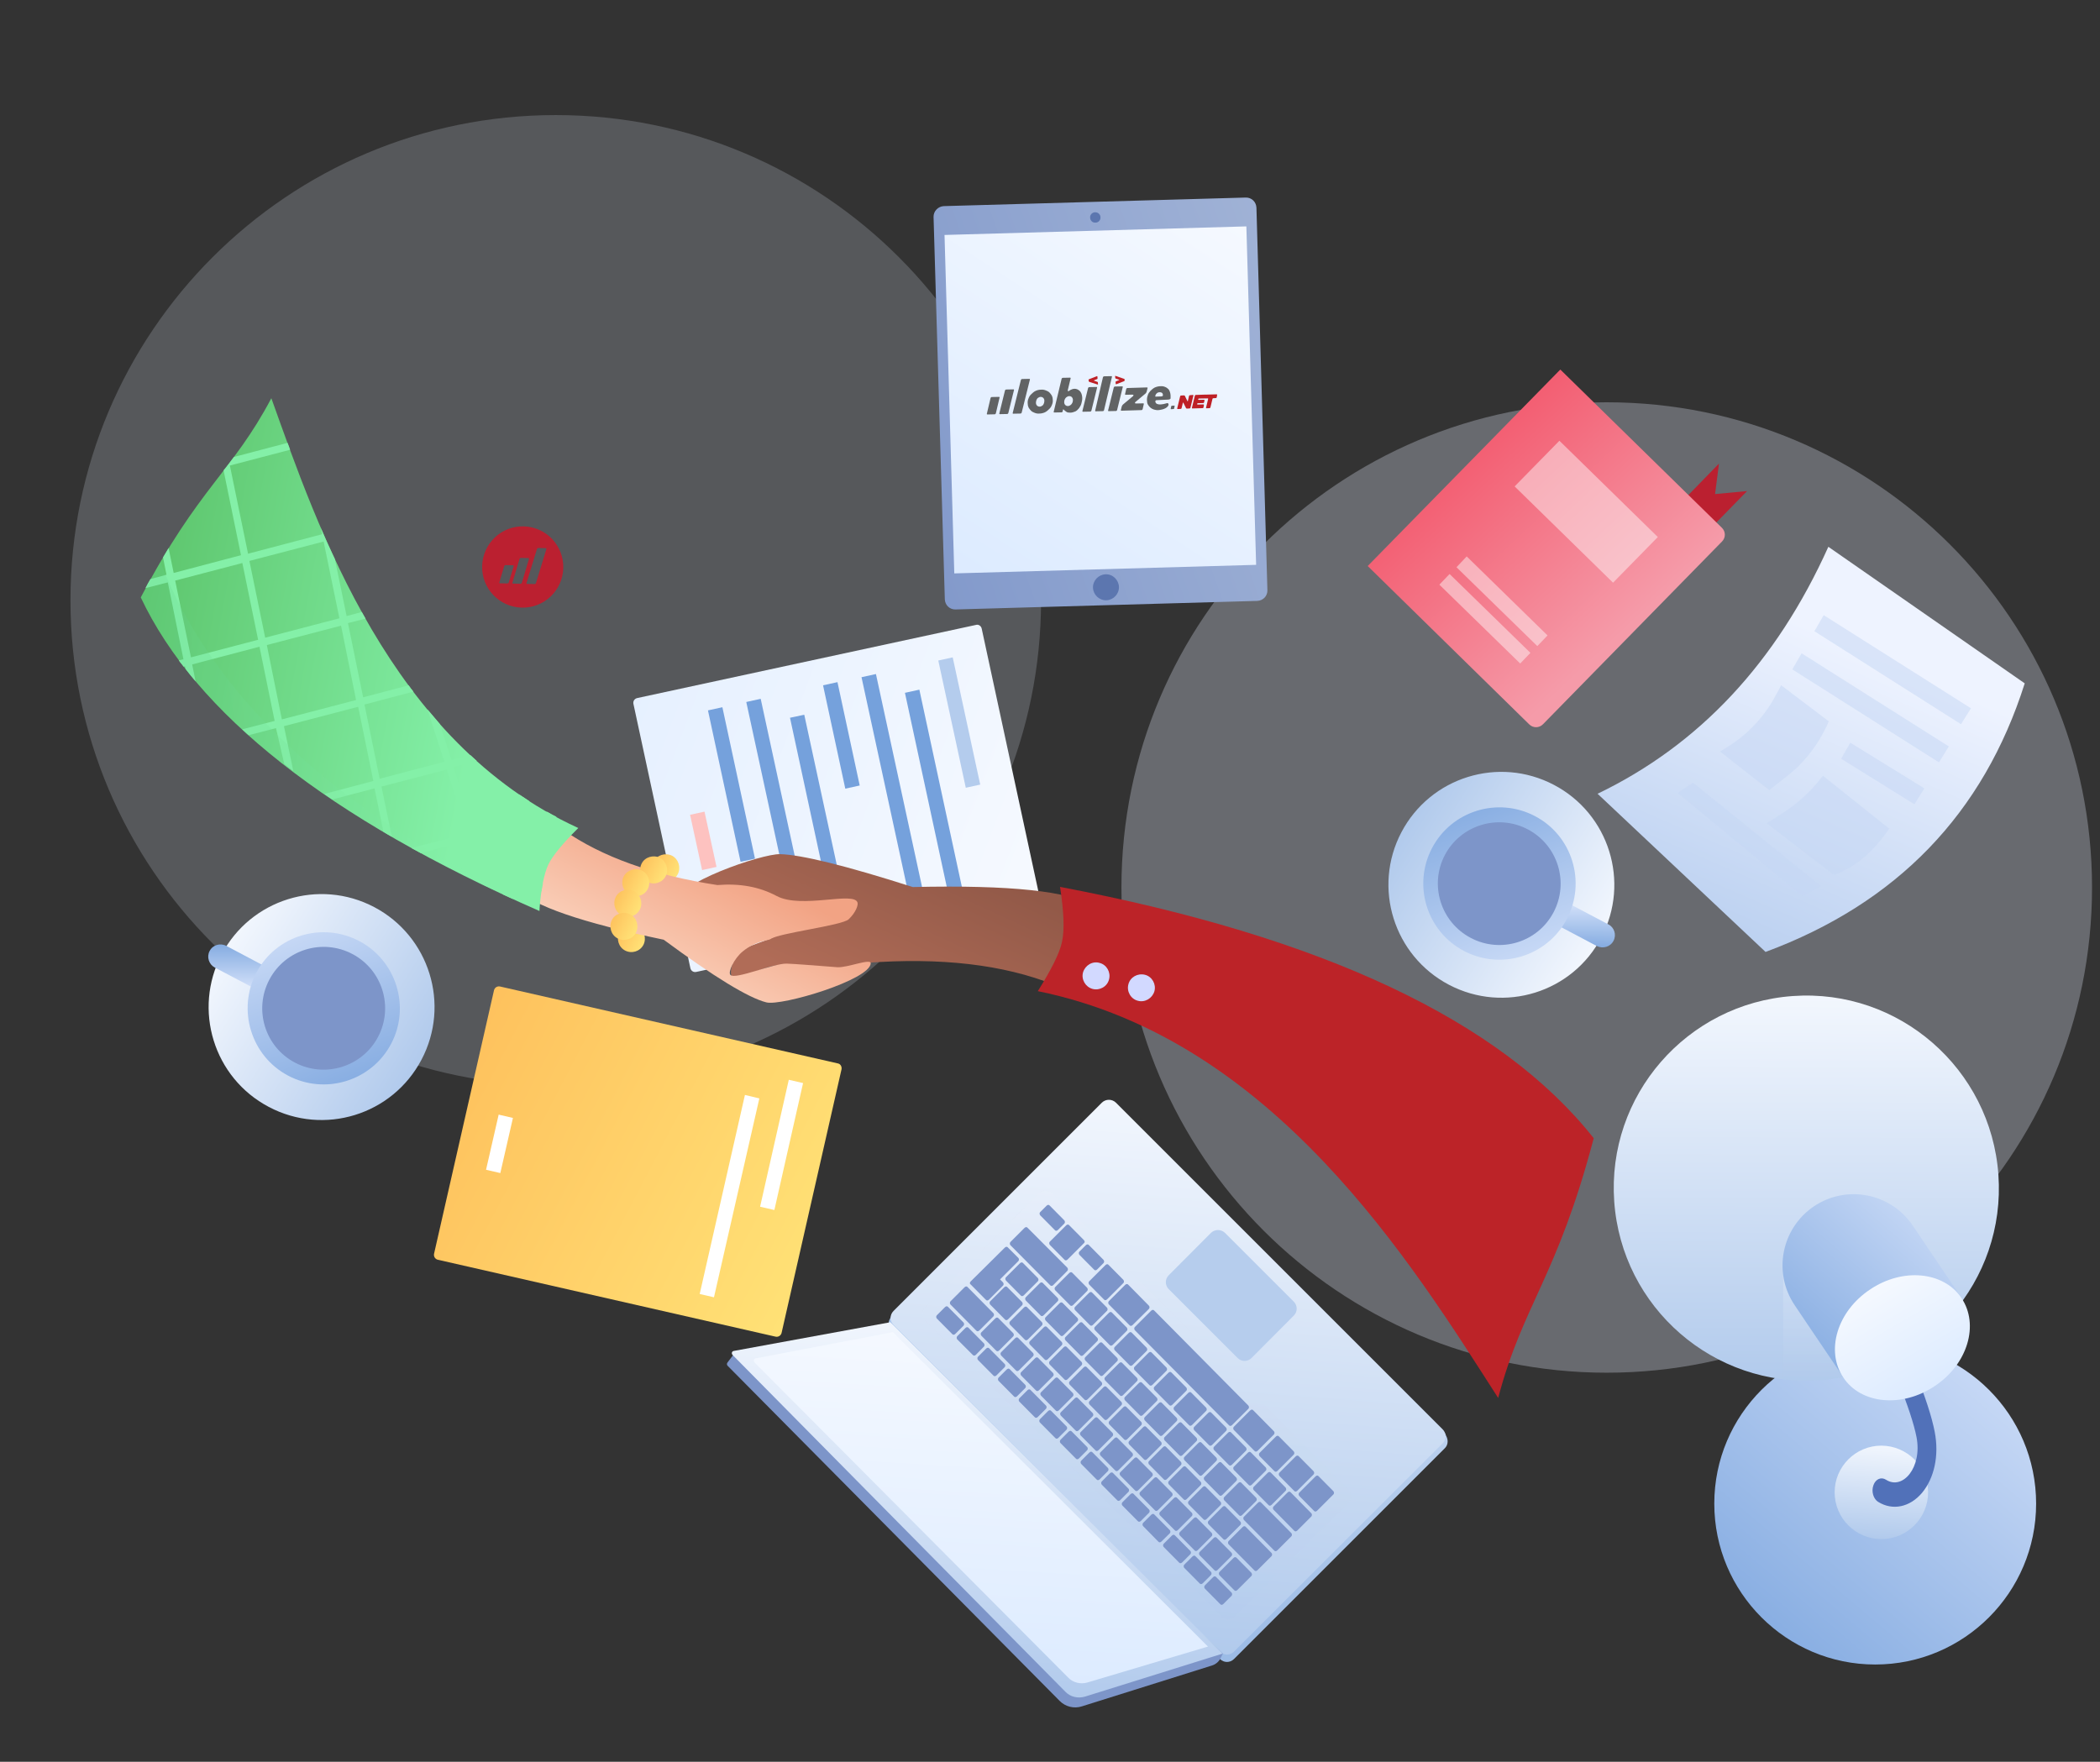<?xml version="1.0" encoding="utf-8"?>
<!-- Generator: Adobe Illustrator 25.1.0, SVG Export Plug-In . SVG Version: 6.00 Build 0)  -->
<svg version="1.1" id="master-artboard" xmlns="http://www.w3.org/2000/svg" xmlns:xlink="http://www.w3.org/1999/xlink" x="0px"
	 y="0px" viewBox="0 0 1397.7 1172.8" style="enable-background:new 0 0 1397.7 1172.8;" xml:space="preserve">
<rect x="0" y="0" width="1397.7" height="1172.8" fill="#333333" stroke="none"/>
<style type="text/css">
	.st0{fill:#FFFFFF;fill-opacity:0;}
	.st1{opacity:0.3;fill:#E2EBFC;enable-background:new    ;}
	.st2{opacity:0.2;fill:#E2EBFC;enable-background:new    ;}
	.st3{fill:url(#Document-base_4_);}
	.st4{fill:#FFFFFF;}
	.st5{fill:url(#Document-base_5_);}
	.st6{fill:#B7C8FF;}
	.st7{fill:#FDC2C0;}
	.st8{fill:#B4CCED;}
	.st9{fill:#75A1DC;}
	.st10{fill:url(#Coffee-base_8_);}
	.st11{fill:url(#Coffee-base_9_);}
	.st12{fill:url(#Coffee-base_10_);}
	.st13{fill:#7D95C9;}
	.st14{fill:url(#Coffee-base_11_);}
	.st15{fill:url(#Coffee-base_12_);}
	.st16{fill:url(#Coffee-base_13_);}
	.st17{fill:url(#Hand_1_);}
	.st18{fill:#BC2328;}
	.st19{fill:#D2D9FF;}
	.st20{fill:url(#_x2D_bracelet-base_5_);}
	.st21{fill:url(#_x2D_bracelet-base_6_);}
	.st22{fill:url(#SVGID_1_);}
	.st23{fill:url(#_x2D_bracelet-base_7_);}
	.st24{fill:url(#_x2D_bracelet-base_8_);}
	.st25{fill:url(#_x2D_bracelet-base_9_);}
	.st26{fill:url(#SVGID_2_);}
	.st27{fill:url(#SVGID_3_);}
	.st28{fill:#84F0A8;}
	.st29{opacity:0.2;fill:url(#SVGID_4_);enable-background:new    ;}
	.st30{fill:#BB2030;}
	.st31{fill:url(#Book-base_2_);}
	.st32{opacity:0.45;fill:#FFFFFF;enable-background:new    ;}
	.st33{fill:url(#Lamp-base_5_);}
	.st34{fill:url(#Lamp-base_6_);}
	.st35{fill:url(#Lamp-base_7_);}
	.st36{opacity:0.3;fill:url(#SVGID_5_);enable-background:new    ;}
	.st37{fill:#5171B9;}
	.st38{fill:url(#Lamp-base_8_);}
	.st39{fill:url(#SVGID_6_);}
	.st40{fill:url(#Ipad-base_3_);}
	.st41{fill:#5C76AF;}
	.st42{fill:url(#SVGID_7_);}
	.st43{fill:#616364;}
	.st44{fill:#BE2026;}
	.st45{fill:url(#File-base_1_);}
	.st46{opacity:0.517;fill:#C5D7F3;enable-background:new    ;}
	.st47{fill:url(#Macbook-base_6_);}
	.st48{fill:url(#Macbook-base_7_);}
	.st49{opacity:0.1;fill:url(#Macbook-base_8_);enable-background:new    ;}
	.st50{fill:#B6CDED;}
	.st51{fill:url(#Macbook-base_9_);}
	.st52{fill:url(#SVGID_8_);}
</style>
<desc>Created with Sketch.</desc>
<rect id="ee-background" class="st0" width="1397.7" height="1172.8"/>
<path id="Background" class="st1" d="M1392.4,590.8c0,178.4-144.6,323-323,323s-323-144.6-323-323l0,0c0-178.4,144.6-323,323-323
	S1392.4,412.4,1392.4,590.8z"/>
<path id="Background_1_" class="st2" d="M692.9,399.6c0,178.4-144.6,323-323,323l0,0c-178.4,0-323-144.6-323-323l0,0
	c0-178.4,144.6-323,323-323S692.9,221.3,692.9,399.6L692.9,399.6z"/>
<g id="Document">
	
		<linearGradient id="Document-base_4_" gradientUnits="userSpaceOnUse" x1="1021.889" y1="754.15" x2="1021.889" y2="753.041" gradientTransform="matrix(-146.387 277.569 319.032 168.254 -90433.742 -409681.562)">
		<stop  offset="0" style="stop-color:#FFE579"/>
		<stop  offset="1" style="stop-color:#FEB755"/>
	</linearGradient>
	<path id="Document-base" class="st3" d="M560.1,711.8l-39.9,175.5c-0.4,1.7-2.1,2.9-4,2.5l-224.8-51.2c-1.7-0.4-2.9-2.1-2.5-4
		l39.9-175.4c0.4-1.7,2.1-2.9,4-2.5l224.8,51.2C559.4,708.2,560.4,710,560.1,711.8L560.1,711.8z"/>
	<path id="Shape" class="st4" d="M534.5,721l-19.1,84.5l-9.5-2.2l19.1-84.5L534.5,721z M505.4,731.2l-30.2,132.4l-9.5-2.2
		l30.1-132.5L505.4,731.2z M341.4,744.2l-8.4,36.7l-9.5-2.2l8.4-36.7L341.4,744.2z"/>
</g>
<g>
	
		<linearGradient id="Document-base_5_" gradientUnits="userSpaceOnUse" x1="1021.503" y1="754.102" x2="1021.813" y2="751.573" gradientTransform="matrix(-178.461 338.385 345.611 182.272 -77611.195 -482520.094)">
		<stop  offset="0" style="stop-color:#F7FAFF"/>
		<stop  offset="1" style="stop-color:#C2DCFF"/>
	</linearGradient>
	<path id="Document-base_1_" class="st5" d="M653.4,418.5l37.9,175.8c0.4,1.8-0.7,3.5-2.5,3.9l-225.4,48.8c-1.8,0.4-3.5-0.7-3.9-2.5
		l-37.9-175.9c-0.4-1.8,0.7-3.5,2.5-3.9l225.5-48.7C651.2,415.5,653,416.6,653.4,418.5z"/>
	<path id="Document-base_2_" class="st6" d="M479.3,588.2l8,36.8l-9.6,2.1l-8-36.8L479.3,588.2z"/>
	<path id="Document-base_3_" class="st7" d="M468.9,540.3l8,36.8l-9.6,2.1l-8-36.8L468.9,540.3z"/>
	<path class="st8" d="M634.1,437.6l18.3,84.7l-9.6,2.1l-18.3-84.7L634.1,437.6z"/>
	<path id="Shape_1_" class="st9" d="M611.9,459.1l28.6,132.7l-9.6,2.1l-28.6-132.7L611.9,459.1z M583,448.7l32.2,148.7l-9.6,2.1
		l-32.2-148.7L583,448.7z M557.4,454.1l14.8,68.8l-9.6,2.1l-14.8-68.8L557.4,454.1z M535.3,475.8L564,608.4l-9.6,2.1l-28.6-132.7
		L535.3,475.8z M506.3,465.2l32.2,148.7l-9.6,2.1l-32.2-148.7L506.3,465.2z M480.8,470.8l21.7,100.8l-9.6,2.1l-21.7-100.8
		L480.8,470.8z"/>
</g>
<g id="Coffee" transform="translate(841.316 637.069)">
	
		<linearGradient id="Coffee-base_8_" gradientUnits="userSpaceOnUse" x1="-1495.249" y1="110.233" x2="-1495.375" y2="108.587" gradientTransform="matrix(91.773 -174.014 -174.018 -91.775 155704.859 -250091.656)">
		<stop  offset="0" style="stop-color:#F7FAFF"/>
		<stop  offset="1" style="stop-color:#6B9AD9"/>
	</linearGradient>
	<path id="Coffee-base" class="st10" d="M-592.2-33.2c36.7,19.4,50.8,64.9,31.4,101.6l0,0c-19.4,36.8-64.9,50.8-101.6,31.4l0,0
		C-699.1,80.5-713.1,35-693.8-1.7l0,0C-674.5-38.4-629-52.6-592.2-33.2L-592.2-33.2z"/>
	
		<linearGradient id="Coffee-base_9_" gradientUnits="userSpaceOnUse" x1="-1541.944" y1="131.761" x2="-1542.941" y2="130.585" gradientTransform="matrix(-9.976 18.915 43.503 22.943 -21776.49 26170.76)">
		<stop  offset="0" style="stop-color:#E5EDFF"/>
		<stop  offset="1" style="stop-color:#6B9AD9"/>
	</linearGradient>
	<path id="Coffee-base_1_" class="st11" d="M-701.8-4c2.1-4.1,7.1-5.5,11.1-3.4l25.9,13.7l-7.6,14.4l-26-13.7
		C-702.3,4.9-703.9-0.1-701.8-4L-701.8-4z"/>
	
		<linearGradient id="Coffee-base_10_" gradientUnits="userSpaceOnUse" x1="-1492.545" y1="108.315" x2="-1493.541" y2="107.139" gradientTransform="matrix(61.847 -117.271 -117.271 -61.847 104347.977 -168394.609)">
		<stop  offset="0" style="stop-color:#E5EDFF"/>
		<stop  offset="1" style="stop-color:#6B9AD9"/>
	</linearGradient>
	<path id="Coffee-base_2_" class="st12" d="M-602.2-10.6C-577.5,2.4-568,33.2-581,57.8c-13,24.7-43.8,34.2-68.5,21.2
		c-24.7-13-34.2-43.9-21.1-68.7l0,0C-657.7-14.2-627-23.7-602.2-10.6z"/>
	<path id="Coffee-base_3_" class="st13" d="M-606.8-2c20,10.5,27.6,35.3,17.1,55.2c-10.5,19.9-35.3,27.6-55.3,17.1S-672.6,35-662,15
		S-626.7-12.5-606.8-2z"/>
</g>
<g id="Coffee_1_" transform="translate(841.316 637.069)">
	
		<linearGradient id="Coffee-base_11_" gradientUnits="userSpaceOnUse" x1="-1492.517" y1="105.852" x2="-1492.643" y2="104.206" gradientTransform="matrix(-91.423 174.199 174.202 91.425 -154658.328 250315.891)">
		<stop  offset="0" style="stop-color:#F7FAFF"/>
		<stop  offset="1" style="stop-color:#6B9AD9"/>
	</linearGradient>
	<path id="Coffee-base_7_" class="st14" d="M123.1,18.5C86.3-0.8,72.1-46.3,91.4-83l0,0c19.3-36.8,64.8-50.9,101.5-31.6l0,0
		c36.8,19.3,50.9,64.8,31.6,101.5l0,0C205.4,23.6,159.9,37.8,123.1,18.5L123.1,18.5z"/>
	
		<linearGradient id="Coffee-base_12_" gradientUnits="userSpaceOnUse" x1="-1567.077" y1="149.286" x2="-1568.074" y2="148.11" gradientTransform="matrix(9.938 -18.935 -43.549 -22.855 22267.643 -26303.332)">
		<stop  offset="0" style="stop-color:#E5EDFF"/>
		<stop  offset="1" style="stop-color:#6B9AD9"/>
	</linearGradient>
	<path id="Coffee-base_6_" class="st15" d="M232.6-10.8c-2.1,4.1-7.1,5.5-11.1,3.5L195.6-21l7.6-14.4l26,13.7
		C233.1-19.7,234.7-14.8,232.6-10.8L232.6-10.8z"/>
	
		<linearGradient id="Coffee-base_13_" gradientUnits="userSpaceOnUse" x1="-1488.491" y1="101.814" x2="-1489.488" y2="100.638" gradientTransform="matrix(-61.612 117.395 117.395 61.612 -103465.672 168515.594)">
		<stop  offset="0" style="stop-color:#E5EDFF"/>
		<stop  offset="1" style="stop-color:#6B9AD9"/>
	</linearGradient>
	<path id="Coffee-base_5_" class="st16" d="M133.1-4c-24.8-13-34.3-43.7-21.3-68.5s43.7-34.3,68.5-21.3s34.3,43.8,21.2,68.6l0,0
		C188.5-0.6,157.9,9,133.1-4z"/>
	<path id="Coffee-base_4_" class="st13" d="M137.6-12.7c-20-10.5-27.7-35.2-17.3-55.1s35.2-27.7,55.2-17.2s27.7,35.2,17.2,55.2
		S157.5-2.2,137.6-12.7z"/>
</g>
<g transform="translate(634.935 72)">
	
		<linearGradient id="Hand_1_" gradientUnits="userSpaceOnUse" x1="-885.579" y1="681.475" x2="-885.022" y2="681.528" gradientTransform="matrix(-93.623 177.522 313.175 165.165 -296355.125 45145.41)">
		<stop  offset="0" style="stop-color:#925948"/>
		<stop  offset="1" style="stop-color:#B06C57"/>
	</linearGradient>
	<path id="Hand" class="st17" d="M66.8,583.6C33,570.1-8.9,565.2-58.7,569c-16.4,5.3-32,6.1-46.7,2.2c-21.2-5.5-38.2,14.4-42.7,6.2
		c-0.9-1.6-0.4-7.6,3.8-14.2c3.9-6,24.6-9.1,29.7-15.1c2.2-2.7-7.2-8.8-13.1-12.7c-4.5-3-14.4-7-16.7-7.7
		c-2.5-0.8-37.8,2.1-40.2,1.4c-2.1-12.7,56.9-32.9,68.9-32.5c14.2,0.4,43.6,7.6,88.3,21.9c65-1.5,104.7,2.8,118.8,12.5
		C117.1,548.9,107.3,571.6,66.8,583.6L66.8,583.6z"/>
	<path id="Sleeve" class="st18" d="M362.2,858.6c-57.4-89.4-149.3-238.8-306.4-270.8c9.1-14.5,14.6-25.5,16.1-32.8
		c1.8-8.1,1.2-20.4-1.3-36.6c175,33.2,293.3,89,355.2,167.3C401.3,778.7,378.9,795.8,362.2,858.6L362.2,858.6z"/>
	<path id="Sleeve-buttons" class="st19" d="M96.9,569c4.8,1.2,7.6,6.3,6.3,11c-1.2,4.8-6.3,7.6-11,6.3s-7.6-6.3-6.3-11
		C87.3,570.6,92.2,567.6,96.9,569z"/>
	<path class="st19" d="M127.1,576.9c4.8,1.2,7.6,6.3,6.3,11c-1.4,4.7-6.3,7.6-11,6.3c-4.8-1.2-7.6-6.3-6.3-11
		C117.3,578.5,122.2,575.7,127.1,576.9z"/>
</g>
<g>
	<g transform="translate(636.204 456.97) translate(87.548)">
		
			<linearGradient id="_x2D_bracelet-base_5_" gradientUnits="userSpaceOnUse" x1="-1185.856" y1="330.332" x2="-1185.856" y2="329.223" gradientTransform="matrix(-10.973 20.807 20.807 10.973 -20156.934 21175.111)">
			<stop  offset="0" style="stop-color:#FFE579"/>
			<stop  offset="1" style="stop-color:#FEB755"/>
		</linearGradient>
		<path id="_x2D_bracelet-base" class="st20" d="M-284.8,128.7c-4.4-2.3-6-7.8-3.8-12.2s7.8-6,12.2-3.8c4.3,2.3,6,7.8,3.8,12.2
			S-280.4,131.1-284.8,128.7z"/>
		
			<linearGradient id="_x2D_bracelet-base_6_" gradientUnits="userSpaceOnUse" x1="-1185.857" y1="330.332" x2="-1185.857" y2="329.223" gradientTransform="matrix(-10.973 20.807 20.807 10.973 -20179.898 21222.162)">
			<stop  offset="0" style="stop-color:#FFE579"/>
			<stop  offset="1" style="stop-color:#FEB755"/>
		</linearGradient>
		<path id="_x2D_bracelet-base_1_" class="st21" d="M-307.7,175.8c-4.4-2.3-6-7.8-3.8-12.2c2.3-4.3,7.8-6,12.2-3.8
			c4.3,2.3,6,7.8,3.8,12.2C-297.8,176.4-303.3,178.1-307.7,175.8z"/>
		
			<linearGradient id="SVGID_1_" gradientUnits="userSpaceOnUse" x1="-1153.697" y1="296.744" x2="-1154.387" y2="296.744" gradientTransform="matrix(-61.247 116.132 287.231 151.482 -156183.203 89223.055)">
			<stop  offset="0" style="stop-color:#FAD0BA"/>
			<stop  offset="1" style="stop-color:#F2A384"/>
		</linearGradient>
		<path class="st22" d="M-348.7,95.6c25.7,17.9,59.8,30.1,102.4,36.6c14.9-1.2,27.9,1.1,39.5,7.3c16.6,8.8,51.6-3.4,53.8,4.4
			c0.5,1.6-1,6.4-5.9,11.1c-4.5,4.2-46.6,9.1-52.1,13.2c-1.5,1-9.6,1-18.3,8.1c-5.9,4.7-10.1,14-8.3,15.7c3.1,3.4,28.5-7.7,37.5-7.5
			c6.2,0.2,18.8,1.3,33.7,2.4c6.7,0.4,22.3-6.1,22.2-2.6c-0.6,11.1-59.4,28.6-69.5,26c-11.9-3-34.7-16.9-68.3-41.7
			c-54.9-11.5-87.1-22.6-97.1-33.5C-397.8,115-385,97.9-348.7,95.6L-348.7,95.6z"/>
		
			<linearGradient id="_x2D_bracelet-base_7_" gradientUnits="userSpaceOnUse" x1="-1185.852" y1="330.332" x2="-1185.852" y2="329.223" gradientTransform="matrix(-10.973 20.807 20.807 10.973 -20165.008 21176.4)">
			<stop  offset="0" style="stop-color:#FFE579"/>
			<stop  offset="1" style="stop-color:#FEB755"/>
		</linearGradient>
		<path id="_x2D_bracelet-base_2_" class="st23" d="M-292.9,130.1c-4.4-2.3-6-7.8-3.8-12.2s7.8-6,12.2-3.8c4.3,2.3,6,7.8,3.8,12.2
			C-283,130.7-288.5,132.4-292.9,130.1z"/>
		
			<linearGradient id="_x2D_bracelet-base_8_" gradientUnits="userSpaceOnUse" x1="-1185.851" y1="330.332" x2="-1185.851" y2="329.223" gradientTransform="matrix(-10.973 20.807 20.807 10.973 -20176.898 21184.922)">
			<stop  offset="0" style="stop-color:#FFE579"/>
			<stop  offset="1" style="stop-color:#FEB755"/>
		</linearGradient>
		<path id="_x2D_bracelet-base_3_" class="st24" d="M-304.8,138.6c-4.4-2.3-6-7.8-3.8-12.2c2.3-4.3,7.8-6,12.2-3.8
			c4.4,2.3,6,7.8,3.8,12.2S-300.4,141-304.8,138.6z"/>
		
			<linearGradient id="_x2D_bracelet-base_9_" gradientUnits="userSpaceOnUse" x1="-1185.856" y1="330.332" x2="-1185.856" y2="329.223" gradientTransform="matrix(-10.973 20.807 20.807 10.973 -20182.318 21198.703)">
			<stop  offset="0" style="stop-color:#FFE579"/>
			<stop  offset="1" style="stop-color:#FEB755"/>
		</linearGradient>
		<path id="_x2D_bracelet-base_4_" class="st25" d="M-310.1,152.3c-4.4-2.3-6-7.8-3.8-12.2s7.8-6,12.2-3.8c4.4,2.3,6,7.8,3.8,12.2
			S-305.7,154.7-310.1,152.3z"/>
		
			<linearGradient id="SVGID_2_" gradientUnits="userSpaceOnUse" x1="-1185.852" y1="330.332" x2="-1185.852" y2="329.223" gradientTransform="matrix(-10.973 20.807 20.807 10.973 -20184.844 21214.01)">
			<stop  offset="0" style="stop-color:#FFE579"/>
			<stop  offset="1" style="stop-color:#FEB755"/>
		</linearGradient>
		<path class="st26" d="M-312.7,167.7c-4.4-2.3-6-7.8-3.8-12.2s7.8-6,12.2-3.8s6,7.8,3.8,12.2S-308.4,170-312.7,167.7z"/>
	</g>
	
		<linearGradient id="SVGID_3_" gradientUnits="userSpaceOnUse" x1="1020.879" y1="753.193" x2="1021.052" y2="752.354" gradientTransform="matrix(-135.157 256.275 384.114 202.577 -151016.438 -413752.594)">
		<stop  offset="0" style="stop-color:#84F0A8"/>
		<stop  offset="1" style="stop-color:#48AE4C"/>
	</linearGradient>
	<path class="st27" d="M180.6,265.1c30.8,85.8,79,228.9,204.3,286.1c-10.5,10.4-17.1,18.5-19.9,24.2c-3,6.5-5,16.7-6,31
		C218.7,544.8,130.3,475.2,93.7,397.7C132.3,324.3,154.5,314.4,180.6,265.1L180.6,265.1z"/>
	<path class="st28" d="M155.7,304.2l35.7-9.4c0.6,1.4,1.2,3.1,1.7,4.6l-40.1,10.5l12.1,58.7l49.4-13l-0.9-4
		c2.9,6.9,5.9,13.6,9.3,20.6l7.8,37.9l10.1-2.7c0.8,1.4,1.7,2.9,2.5,4.4l-11.7,3l10.1,49.4l30.3-8c1,1.5,2,2.9,3.2,4.2l-32.6,8.6
		l10.1,49.4l43.1-11.3l-11.3-34.9c2.7,3.2,5.5,6.4,8.2,9.7l7.8,24.1l12.5-3.4c1.4,1.3,2.9,2.7,4.3,3.9l-15.4,4l13.7,42.6l35-9.2
		l-5.1-15.1c2.2,1.5,4.4,2.9,6.7,4.4l3.2,9.5l8.8-2.3c2.1,1.2,4.1,2.3,6.3,3.4l-13.5,3.5l8.7,25.6c-0.4,0.7-0.7,1.4-1.1,2.1
		c-0.7,1.5-1.3,3.1-1.7,4.7l-10.2-30.8l-35.1,9.2l11.2,34.3c-2-0.9-4.1-2.1-6.2-2.9l-9.9-30.2l-32.6,8.6c-2.1-1.1-4.1-2.3-6.3-3.4
		l37.3-9.6l-13.7-42.6l-43.5,11.3l6.9,33.4c-1.9-1.1-3.8-2.1-5.6-3.3l-5.9-28.9l-28.1,7.4c-1.8-1.3-3.6-2.4-5.3-3.7l32.6-8.6
		l-10.1-49.4l-49.4,12.9l6.2,29.8c-2-1.5-4-3-6-4.6l-5.5-23.9l-18.2,4.7c-1.5-1.4-2.9-2.6-4.3-3.9l21.6-5.6l-10.1-49.4l-44.8,11.8
		l2.3,11.3c-2.3-2.7-4.5-5.4-6.7-8.3l-0.4-1.8l-0.9,0.3c-1-1.5-2.3-2.8-3.2-4.2l3.1-0.7l-10.4-51.2l-14.9,3.8c1.1-2.1,2.1-4.1,3.3-6
		l10.7-2.9l-2.3-11.6c1.3-2.2,2.5-4.1,3.7-6.2l3.4,16.6l44.8-11.8l-11.6-56.5C151.1,310.4,153.3,307.3,155.7,304.2L155.7,304.2z
		 M360.4,593.3l-19.2,5.1c-2.3-1.1-4.7-2.1-7-3.2l27.2-7.1C360.9,589.7,360.7,591.5,360.4,593.3L360.4,593.3z M116.6,386.5
		l10.5,51.1l44.7-11.7l-10.5-51.1L116.6,386.5z M187.6,478.9l49.4-12.9L227,416.5l-49.4,12.9L187.6,478.9z M176.5,424.5l49.4-12.9
		l-10.5-51.1L166,373.4L176.5,424.5z"/>
	
		<linearGradient id="SVGID_4_" gradientUnits="userSpaceOnUse" x1="1016.332" y1="753.191" x2="1016.505" y2="752.352" gradientTransform="matrix(-55.246 104.754 384.114 202.577 -232878.953 -258530.25)">
		<stop  offset="0" style="stop-color:#84F0A8"/>
		<stop  offset="1" style="stop-color:#48B676"/>
	</linearGradient>
	<path class="st29" d="M359.2,605.2l-0.1,1.3C218.8,544.8,130.4,475.3,93.8,397.7c4.6-8.7,9-16.4,12.9-23.5
		C142.6,466,226.7,543,359.2,605.2L359.2,605.2z"/>
</g>
<g>
	<path id="Book-base" class="st30" d="M1144.1,308.6l-2.6,20.3l21.3-2l-25.1,25.7l-18.7-18.2L1144.1,308.6z"/>
	
		<linearGradient id="Book-base_2_" gradientUnits="userSpaceOnUse" x1="1018.553" y1="755.286" x2="1018.854" y2="754.73" gradientTransform="matrix(-295.597 82.637 79.265 283.537 242295.016 -297903.844)">
		<stop  offset="0" style="stop-color:#F59BA9"/>
		<stop  offset="1" style="stop-color:#F25267"/>
	</linearGradient>
	<path id="Book-base_1_" class="st31" d="M1038.5,246L1146,351.3c2.6,2.5,2.7,6.6,0.1,9.2L1027,482.1c-2.5,2.6-6.6,2.7-9.2,0.1
		L910.3,376.8L1038.5,246L1038.5,246z"/>
	<path class="st32" d="M1037.9,293.4l65.5,64.1l-29.8,30.4l-65.5-64.1L1037.9,293.4z M976.2,370.4L1030,423l-6.8,7.1l-53.8-52.5
		L976.2,370.4z M964.8,382.1l53.8,52.5l-6.8,7.1L958,389.2L964.8,382.1z"/>
</g>
<g transform="translate(876.084 515.752)">
	
		<linearGradient id="Lamp-base_5_" gradientUnits="userSpaceOnUse" x1="-1606.368" y1="238.718" x2="-1607.365" y2="237.542" gradientTransform="matrix(280.132 0 0 -280.132 450507.656 67191.578)">
		<stop  offset="0" style="stop-color:#E5EDFF"/>
		<stop  offset="1" style="stop-color:#6B9AD9"/>
	</linearGradient>
	<path id="Lamp-base" class="st33" d="M479.1,485.2c0,59.1-48,107.1-107.1,107.1s-107.1-48-107.1-107.1s48-107.1,107.1-107.1
		S479.1,426,479.1,485.2z"/>
	
		<linearGradient id="Lamp-base_6_" gradientUnits="userSpaceOnUse" x1="-1613.354" y1="245.299" x2="-1613.48" y2="243.653" gradientTransform="matrix(81.26 0 0 -81.26 131479.172 20374.607)">
		<stop  offset="0" style="stop-color:#F7FAFF"/>
		<stop  offset="1" style="stop-color:#6B9AD9"/>
	</linearGradient>
	<path id="Lamp-base_1_" class="st34" d="M407.2,477.7c0,17.1-13.9,31.1-31.1,31.1l0,0c-17.1,0-31.1-13.9-31.1-31.1l0,0
		c0-17.1,13.9-31.1,31.1-31.1l0,0C393.3,446.7,407.2,460.6,407.2,477.7L407.2,477.7z"/>
	
		<linearGradient id="Lamp-base_7_" gradientUnits="userSpaceOnUse" x1="-1606.235" y1="238.268" x2="-1606.361" y2="236.621" gradientTransform="matrix(334.234 -23.372 -23.379 -334.34 542755.938 42247.367)">
		<stop  offset="0" style="stop-color:#F7FAFF"/>
		<stop  offset="1" style="stop-color:#6B9AD9"/>
	</linearGradient>
	<path id="Lamp-base_2_" class="st35" d="M454,266.3c5,70.6-48.3,131.8-118.9,136.8l0,0c-70.6,4.8-131.8-48.4-136.8-119l0,0
		c-5-70.6,48.3-131.8,118.9-136.8l0,0C387.8,142.3,449,195.7,454,266.3z"/>
	
		<linearGradient id="SVGID_5_" gradientUnits="userSpaceOnUse" x1="-1612.624" y1="243.574" x2="-1612.636" y2="241.923" gradientTransform="matrix(88.618 0 0 -99.378 143252.781 24526.744)">
		<stop  offset="0" style="stop-color:#F7FAFF"/>
		<stop  offset="1" style="stop-color:#6B9AD9"/>
	</linearGradient>
	<path class="st36" d="M310.7,402.4v-75.1l26.9,15.6l39.2,39.2l1.6,10.1c-13.3,6-28,9.7-43.3,10.9
		C326.8,403.6,318.7,403.3,310.7,402.4L310.7,402.4z"/>
	<path id="Lamp-base_3_" class="st37" d="M360.2,343.4c-1.8-3.9-1-8.9,2-11.2c3-2.4,6.8-1,8.6,2.9c23.4,48.8,37,82.5,40.8,102.3
		c3.1,16-0.4,31-8.5,40.7c-8,9.4-19.4,12-29.2,5.9c-3.1-2-4.6-6.9-3.1-11c1.4-4.1,5.1-5.8,8.4-3.7c11.1,7.1,24.2-8.2,20.3-28.4
		C396.1,423.5,383,390.8,360.2,343.4L360.2,343.4z"/>
	
		<linearGradient id="Lamp-base_8_" gradientUnits="userSpaceOnUse" x1="-1608.527" y1="240.823" x2="-1609.524" y2="239.647" gradientTransform="matrix(155.83 0 0 -159.643 251099.469 38686.559)">
		<stop  offset="0" style="stop-color:#E5EDFF"/>
		<stop  offset="1" style="stop-color:#6B9AD9"/>
	</linearGradient>
	<path id="Lamp-base_4_" class="st38" d="M318.4,353.1c-14.6-21.7-8.9-51.1,12.8-65.8c21.7-14.6,51.1-8.9,65.8,12.8
		c0.8,1.2,11.6,17.3,32.6,48.3l-78.6,53C330,370.4,319.2,354.3,318.4,353.1L318.4,353.1z"/>
	
		<linearGradient id="SVGID_6_" gradientUnits="userSpaceOnUse" x1="-1605.689" y1="246.233" x2="-1605.816" y2="244.587" gradientTransform="matrix(102.705 -69.275 -56.697 -84.056 179241.078 -90201.977)">
		<stop  offset="0" style="stop-color:#F7FAFF"/>
		<stop  offset="1" style="stop-color:#C2DCFF"/>
	</linearGradient>
	<path class="st39" d="M429.4,348.3c12,17.8,4.1,44.1-17.7,58.6c-21.7,14.6-49,12.2-60.9-5.6c-12-17.8-4.1-44.1,17.7-58.6
		C390.2,328,417.5,330.6,429.4,348.3z"/>
</g>
<path class="st30" d="M348.6,350.4c-14.9-0.4-27.3,11.4-27.7,26.4c-0.4,14.9,11.4,27.3,26.3,27.7c14.9,0.4,27.3-11.4,27.7-26.3
	C375.3,363.2,363.5,350.8,348.6,350.4z M337.7,388.4l-5-0.1c-0.2,0-0.3-0.1-0.3-0.2s-0.1-0.2-0.1-0.3l3.3-11
	c0.1-0.3,0.5-0.7,0.9-0.6l5,0.1c0.2,0,0.3,0.1,0.3,0.2c0.1,0.1,0.1,0.2,0.1,0.3l-3.3,11C338.5,388.1,338,388.4,337.7,388.4z
	 M347.3,388c-0.1,0.3-0.5,0.7-0.9,0.6l-5-0.1c-0.2,0-0.3-0.1-0.3-0.2c-0.1-0.1-0.1-0.2-0.1-0.3l4.8-16c0.1-0.3,0.5-0.7,0.9-0.6
	l5,0.1c0.2,0,0.3,0.1,0.3,0.2c0.1,0.1,0.1,0.2,0.1,0.3L347.3,388z M356.7,388.2c-0.1,0.3-0.5,0.7-0.9,0.6l-5-0.1
	c-0.2,0-0.3-0.1-0.3-0.2c-0.1-0.1-0.1-0.2-0.1-0.3l7-22.8c0.1-0.3,0.5-0.7,0.9-0.6l5,0.1c0.2,0,0.3,0.1,0.3,0.2
	c0.1,0.1,0.1,0.2,0.1,0.3L356.7,388.2z"/>
<g>
	<g transform="translate(440.847 259.11)">
		
			<linearGradient id="Ipad-base_3_" gradientUnits="userSpaceOnUse" x1="-300.062" y1="494.677" x2="-301.118" y2="493.43" gradientTransform="matrix(342.443 184.764 196.286 -363.798 6253.352 235282.406)">
			<stop  offset="0" style="stop-color:#B3C2DD"/>
			<stop  offset="1" style="stop-color:#708AC4"/>
		</linearGradient>
		<path id="Ipad-base" class="st40" d="M187.3-121.9l201-5.7c3.8-0.1,6.9,2.8,7.1,6.7l7.3,254.7c0.1,3.8-2.8,6.9-6.7,7.1l-200.9,5.7
			c-3.8,0.1-6.9-2.8-7.1-6.7l-7.5-254.6C180.4-118.5,183.5-121.7,187.3-121.9z"/>
		<path id="Ipad-base_1_" class="st41" d="M303.9,131.6c0.1,4.8-3.7,8.7-8.4,8.9l0,0c-4.8,0.1-8.7-3.7-8.9-8.4l0,0
			c-0.1-4.8,3.7-8.7,8.4-8.9l0,0C299.8,123,303.7,126.9,303.9,131.6L303.9,131.6z"/>
		<path id="Ipad-base_2_" class="st41" d="M291.6-114.4c0.1,1.9-1.4,3.5-3.4,3.5c-1.9,0.1-3.5-1.4-3.5-3.4c-0.1-1.9,1.4-3.5,3.4-3.5
			C290.1-117.8,291.6-116.3,291.6-114.4z"/>
		
			<linearGradient id="SVGID_7_" gradientUnits="userSpaceOnUse" x1="-300.768" y1="494.789" x2="-300.902" y2="493.044" gradientTransform="matrix(311.386 168.007 173.212 -321.031 8336.036 209236.016)">
			<stop  offset="0" style="stop-color:#F7FAFF"/>
			<stop  offset="1" style="stop-color:#C2DCFF"/>
		</linearGradient>
		<path class="st42" d="M187.8-102.7l200.9-5.7l6.5,225.3l-200.9,5.7L187.8-102.7z"/>
	</g>
	<g>
		<path class="st43" d="M657.2,275.9c-0.1,0-0.2,0-0.3-0.1c-0.1-0.1-0.1-0.2-0.1-0.3l2.5-10.6c0.1-0.3,0.4-0.6,0.8-0.6l4.8-0.1
			c0.1,0,0.2,0,0.3,0.1c0.1,0.1,0.1,0.2,0.1,0.3l-2.5,10.6c-0.1,0.3-0.4,0.6-0.8,0.6L657.2,275.9z"/>
		<path class="st43" d="M674.4,275.4c-0.1,0-0.2,0-0.3-0.1c-0.1-0.1-0.1-0.2-0.1-0.3l5.5-22.1c0.1-0.3,0.4-0.6,0.8-0.6l4.8-0.1
			c0.1,0,0.2,0,0.3,0.1c0.1,0.1,0.1,0.2,0.1,0.3l-5.5,22.1c-0.1,0.3-0.4,0.6-0.8,0.6L674.4,275.4z"/>
		<path class="st43" d="M691.8,275.3c-1.2,0.1-2.3-0.1-3.2-0.5c-0.9-0.3-1.8-0.8-2.4-1.4c-0.6-0.6-1.1-1.3-1.6-2.1
			c-0.4-0.9-0.6-1.7-0.6-2.8c-0.1-1.2,0.1-2.3,0.6-3.4c0.4-1.1,1-2,1.9-2.8c0.8-0.8,1.7-1.6,2.8-2.1c1.1-0.5,2.3-0.8,3.6-0.8
			c1.2-0.1,2.2,0.1,3.2,0.5c0.9,0.3,1.8,0.8,2.4,1.4c0.6,0.6,1.1,1.3,1.6,2.1c0.4,0.9,0.6,1.7,0.6,2.8c0.1,1.2-0.1,2.3-0.6,3.4
			c-0.4,1.1-1,2-1.9,2.8c-0.8,0.8-1.7,1.6-2.8,2.1C694.3,275,693,275.3,691.8,275.3z M692.6,264.2c-0.4,0-0.8,0.1-1.3,0.4
			c-0.4,0.2-0.8,0.5-1,0.8c-0.2,0.3-0.4,0.7-0.6,1.3c-0.1,0.4-0.2,1-0.2,1.5c0,0.7,0.3,1.4,0.7,1.8c0.4,0.4,1,0.7,1.8,0.7
			c0.4,0,0.8-0.1,1.3-0.4c0.4-0.2,0.8-0.5,1-0.8c0.2-0.3,0.4-0.7,0.6-1.3c0.1-0.4,0.2-1,0.2-1.5c0-0.7-0.3-1.4-0.7-1.8
			C693.9,264.4,693.3,264.2,692.6,264.2z"/>
		<path class="st43" d="M712.3,274.7c-1.1,0-2-0.1-2.6-0.6c-0.7-0.4-1.3-1-1.8-1.5c-0.1-0.1-0.1-0.1-0.2-0.1l0,0
			c-0.1,0-0.2,0.1-0.2,0.2l-0.2,1.2c-0.1,0.3-0.4,0.6-0.8,0.6l-4.8,0.1c-0.1,0-0.2,0-0.3-0.1c-0.1-0.1-0.1-0.2-0.1-0.3l5.3-22.1
			c0.1-0.3,0.4-0.6,0.8-0.6l4.8-0.1c0.1,0,0.2,0,0.3,0.1c0.1,0.1,0.1,0.2,0.1,0.3l-1.9,7.9c-0.1,0.3,0,0.5,0.1,0.6
			c0.1,0.1,0.2,0.1,0.3,0.1c0.1,0,0.3-0.1,0.5-0.2c0,0,0.5-0.5,1.3-0.8c0.7-0.4,1.5-0.6,2.3-0.6c0.6,0,1.3,0.1,1.9,0.4
			s1.2,0.7,1.6,1.1s0.8,1.1,1.1,1.8c0.3,0.7,0.4,1.6,0.5,2.4c0.1,1.4-0.2,2.8-0.5,3.9c-0.3,1.3-0.9,2.3-1.6,3.3
			c-0.7,0.9-1.5,1.7-2.5,2.2C714.5,274.4,713.4,274.7,712.3,274.7z M711.7,263.7c-0.5,0-1,0.1-1.4,0.4c-0.4,0.2-0.8,0.5-1.1,0.9
			c-0.3,0.3-0.4,0.7-0.7,1.3c-0.1,0.4-0.2,1-0.2,1.5c0,0.7,0.3,1.4,0.7,1.8c0.4,0.4,1,0.7,1.7,0.7c0.5,0,1-0.1,1.4-0.4
			c0.4-0.2,0.8-0.5,1.1-0.9c0.3-0.4,0.5-0.8,0.7-1.3c0.1-0.4,0.2-1,0.2-1.5c0-0.7-0.3-1.4-0.7-1.8
			C713,263.9,712.3,263.7,711.7,263.7z"/>
		<path class="st43" d="M720.8,274.1c-0.1,0-0.2,0-0.3-0.1c-0.1-0.1-0.1-0.2-0.1-0.3l3.8-15.4c0.1-0.3,0.4-0.6,0.8-0.6l4.8-0.1
			c0.1,0,0.2,0,0.3,0.1s0.1,0.2,0.1,0.3l-3.8,15.4c-0.1,0.3-0.4,0.6-0.8,0.6L720.8,274.1z"/>
		<path class="st43" d="M729.3,273.8c-0.1,0-0.2,0-0.3-0.1c-0.1-0.1-0.1-0.2-0.1-0.3l5.2-22.3c0.1-0.3,0.4-0.6,0.8-0.6l4.8-0.1
			c0.1,0,0.2,0,0.3,0.1c0.1,0.1,0.1,0.2,0.1,0.3l-5.3,22.3c-0.1,0.3-0.4,0.6-0.8,0.6L729.3,273.8z"/>
		<path class="st43" d="M737.9,273.7c-0.1,0-0.2,0-0.3-0.1c-0.1-0.1-0.1-0.2-0.1-0.3l3.8-15.4c0.1-0.3,0.4-0.6,0.8-0.6l4.8-0.1
			c0.1,0,0.2,0,0.3,0.1c0.1,0.1,0.1,0.2,0.1,0.3l-3.8,15.4c-0.1,0.3-0.4,0.6-0.8,0.6L737.9,273.7z"/>
		<path class="st43" d="M746.4,273.4c-0.1,0-0.2,0-0.3-0.1s-0.1-0.2-0.1-0.3l0.6-2.4c0.1-0.4,0.4-0.9,0.8-1.3l6.7-5.6
			c0.3-0.3,0.3-0.5,0.3-0.7c0-0.1-0.2-0.3-0.7-0.3l-4.5,0.1c-0.1,0-0.2,0-0.3-0.1c-0.1-0.1-0.1-0.2-0.1-0.3l0.8-3.5
			c0.1-0.3,0.4-0.6,0.8-0.6l13-0.4c0.1,0,0.2,0,0.3,0.1c0.1,0.1,0.1,0.2,0.1,0.3l-0.6,2.4c-0.1,0.4-0.4,0.9-0.8,1.3l-6.7,5.6
			c-0.3,0.3-0.3,0.5-0.3,0.7c0,0.1,0.2,0.3,0.7,0.3l4.8-0.1c0.1,0,0.2,0,0.3,0.1c0.1,0.1,0.1,0.2,0.1,0.3l-0.8,3.5
			c-0.1,0.3-0.4,0.6-0.8,0.6L746.4,273.4z"/>
		<path class="st43" d="M779.4,272.4c-0.1,0-0.1,0-0.2-0.1c0,0-0.1-0.1,0-0.2l0.3-1.6c0-0.2,0.3-0.4,0.5-0.4l1.6-0.1
			c0.1,0,0.1,0,0.2,0.1c0,0,0.1,0.1,0,0.2l-0.3,1.6c0,0.2-0.3,0.4-0.5,0.4L779.4,272.4z"/>
		<path class="st43" d="M769.8,266.4c-0.3,0-0.6,0.1-0.7,0.4c-0.2,0.2-0.2,0.5-0.1,0.8c0,0,0.1,0.4,0.5,0.9c0.4,0.4,1.4,0.7,1.9,0.7
			c0,0,1.7,0.3,5.3-0.8c1-0.3,1.4,1,0.7,1.9c-1.6,2.4-6.3,2.7-6.3,2.7c-1.2,0.1-2.2-0.1-3.2-0.4c-0.9-0.3-1.7-0.8-2.3-1.3
			c-0.6-0.5-1.1-1.2-1.6-2c-0.4-0.7-0.6-1.7-0.6-2.7c-0.1-1.2,0.1-2.3,0.5-3.4c0.3-1.2,1-2.1,1.8-3c0.8-0.8,1.7-1.6,2.8-2.2
			c1.1-0.5,2.5-0.9,3.8-0.9c1.3-0.1,2.3,0.1,3.2,0.5c0.8,0.3,1.6,0.9,2.1,1.4s0.9,1.3,1.1,2c0.2,0.7,0.4,1.5,0.4,2.3l0,1.8
			c0,0.8-1.4,0.9-1.4,0.9L769.8,266.4z M772,261.1c-0.5,0-1.3,0.1-1.8,0.5c-0.5,0.4-0.9,0.7-1.2,1.7c0,0.1-0.2,0.7,0,0.7
			c0.3,0.1,0.7,0,0.8,0l3-0.1c0.5,0,1.1-0.2,1.2-0.6l0-0.2l0-0.2c0-0.5-0.2-1-0.5-1.3C773.1,261.3,772.6,261.1,772,261.1z"/>
		<path class="st43" d="M665.5,275.7c-0.1,0-0.2,0-0.3-0.1c-0.1-0.1-0.1-0.2-0.1-0.3l3.8-15.4c0.1-0.3,0.4-0.6,0.8-0.6l4.8-0.1
			c0.1,0,0.2,0,0.3,0.1c0.1,0.1,0.1,0.2,0.1,0.3l-3.8,15.4c-0.1,0.3-0.4,0.6-0.8,0.6L665.5,275.7z"/>
		<g>
			<g>
				<path class="st44" d="M791.9,263.1c-0.2,0-0.4,0.2-0.5,0.4l-0.8,3.5c0,0.2-0.2,0.2-0.3,0l-1.7-3.5c-0.1-0.2-0.4-0.3-0.6-0.3
					l-2,0.1c-0.2,0-0.4,0.2-0.5,0.4l-2,8.2c0,0.2,0.1,0.4,0.3,0.4l2.1-0.1c0.2,0,0.4-0.2,0.5-0.4l0.9-3.7c0-0.2,0.2-0.2,0.3,0
					l1.8,3.6c0.1,0.2,0.4,0.3,0.6,0.3l1.8-0.1c0.2,0,0.4-0.2,0.5-0.4l2-8.2c0-0.2-0.1-0.4-0.3-0.4L791.9,263.1z"/>
			</g>
			<g>
				<path class="st44" d="M803.8,265.2c0.2,0,0.4,0.2,0.3,0.4l-1.4,5.8c0,0.2,0.1,0.4,0.3,0.4l2.1-0.1c0.2,0,0.4-0.2,0.5-0.4
					l1.4-5.8c0-0.2,0.3-0.4,0.5-0.4l1.8-0.1c0.2,0,0.4-0.2,0.5-0.4l0.3-1.7c0-0.2-0.1-0.4-0.3-0.4l-7.2,0.2c-0.2,0-0.5,0-0.5,0
					c-0.1,0-0.3,0-0.5,0l-5.8,0.2c-0.2,0-0.4,0.2-0.5,0.4l-2,8.2c0,0.2,0.1,0.4,0.3,0.4l6.9-0.2c0.2,0,0.4-0.2,0.5-0.4l0.3-1.7
					c0-0.2-0.1-0.4-0.3-0.4l-3.9,0.1c-0.2,0-0.4-0.2-0.3-0.4l0-0.1c0-0.2,0.3-0.4,0.5-0.4l3.6-0.1c0.2,0,0.4-0.2,0.5-0.4l0.3-1.4
					c0-0.2-0.1-0.4-0.3-0.4l-3.6,0.1c-0.2,0-0.4-0.2-0.3-0.4l0-0.1c0-0.2,0.3-0.4,0.5-0.4L803.8,265.2z"/>
			</g>
		</g>
		<path class="st44" d="M724.7,253.9c0,0.1,0.1,0.3,0.3,0.3l5.6,1.8c0.1,0,0.3,0,0.2-0.2l-0.1-1.3c0-0.1-0.1-0.3-0.3-0.3l-2.3-0.8
			c-0.1,0-0.1-0.1,0-0.2l2.2-0.9c0.1-0.1,0.2-0.2,0.2-0.4l-0.1-1.3c0-0.1-0.1-0.2-0.3-0.2l-5.4,2.1c-0.1,0.1-0.2,0.2-0.2,0.4
			L724.7,253.9z"/>
		<path class="st44" d="M742.4,250.2c-0.1,0-0.3,0-0.2,0.2l0.1,1.3c0,0.1,0.1,0.3,0.3,0.3l2.3,0.8c0.1,0,0.1,0.1,0,0.2l-2.2,0.9
			c-0.1,0.1-0.2,0.2-0.2,0.4l0.1,1.3c0,0.1,0.1,0.2,0.3,0.2l5.4-2.1c0.1-0.1,0.2-0.2,0.2-0.4l0-0.8c0-0.1-0.1-0.3-0.3-0.3
			L742.4,250.2z"/>
	</g>
</g>
<g>
	
		<linearGradient id="File-base_1_" gradientUnits="userSpaceOnUse" x1="303.33" y1="894.791" x2="302.018" y2="891.928" gradientTransform="matrix(181.667 0 0 -172.314 -53868.441 154615.734)">
		<stop  offset="0" style="stop-color:#EEF3FF"/>
		<stop  offset="1" style="stop-color:#6B9AD9"/>
	</linearGradient>
	<path id="File-base" class="st45" d="M1347.6,454.9L1216.9,364c-34.7,77.1-85.9,131.8-153.6,164.4l111.8,105.3
		C1262.6,601.2,1320.1,541.6,1347.6,454.9L1347.6,454.9z"/>
	<path class="st46" d="M1126.8,521l-10.2,6.9l83.1,68.7l12.4-6.7L1126.8,521z M1213.8,409.5l98,62l-6.6,10.6l-97.6-61.9
		L1213.8,409.5z M1199.1,434.9l98,62l-6.6,10.6l-97.6-61.9L1199.1,434.9z M1231.5,494.4l49.3,30.4l-6.6,10.6l-48.8-30.3
		L1231.5,494.4z M1185.4,456.1l31.8,24.1c-0.8,2-1.9,4.3-3.3,6.9c-6.2,11.9-14.8,22.2-25.4,30.3c-4.3,3.3-7.9,6.2-10.9,8.6
		l-32.8-25.7c1.6-1,3.4-2,5.3-3.3c13.7-8.5,24.8-20.6,32.2-34.9C1183.6,459.9,1184.6,457.9,1185.4,456.1L1185.4,456.1z
		 M1213.3,516.4l44.1,35.2c-5.1,7.6-10.8,14.1-17,19.3c-6.3,5.3-12.9,9.1-19.8,11.6l-44.8-34.5c9.4-5.6,16.9-10.7,22.3-15.4
		C1203.6,527.9,1208.6,522.5,1213.3,516.4L1213.3,516.4z"/>
</g>
<g>
	
		<linearGradient id="Macbook-base_6_" gradientUnits="userSpaceOnUse" x1="1023.375" y1="753.447" x2="1022.404" y2="751.801" gradientTransform="matrix(486.421 0 0 -482.962 -496778.188 364409.281)">
		<stop  offset="0" style="stop-color:#F7FAFF"/>
		<stop  offset="1" style="stop-color:#6B9AD9"/>
	</linearGradient>
	<path id="Macbook-base" class="st47" d="M742.6,738.8l219.2,215.4l1.2,2.7c1,2.5,0.5,5.4-1.4,7.2l-140.3,140.3
		c-2.6,2.6-6.7,2.6-9.3,0L593.4,885.7c-2-2-2.5-5.1-1.2-7.6l1.8-3.4l139.5-135.9C736,736.3,740.1,736.3,742.6,738.8L742.6,738.8z"/>
	
		<linearGradient id="Macbook-base_7_" gradientUnits="userSpaceOnUse" x1="1022.916" y1="753.067" x2="1022.79" y2="751.421" gradientTransform="matrix(482.833 0 0 -482.833 -493104.188 364308.156)">
		<stop  offset="0" style="stop-color:#F7FAFF"/>
		<stop  offset="1" style="stop-color:#6B9AD9"/>
	</linearGradient>
	<path id="Macbook-base_1_" class="st48" d="M742.7,734l217.5,217.5c2.6,2.6,2.6,6.7,0,9.3l-138.9,138.7c-2.6,2.6-6.7,2.6-9.3,0
		L594.7,882c-2.6-2.6-2.6-6.7,0-9.3L733.4,734C736,731.5,740.1,731.5,742.7,734z"/>
	
		<linearGradient id="Macbook-base_8_" gradientUnits="userSpaceOnUse" x1="1022.573" y1="753.507" x2="1022.447" y2="751.861" gradientTransform="matrix(372.816 0 0 -373.043 -380462.312 281859.969)">
		<stop  offset="0" style="stop-color:#F7FAFF"/>
		<stop  offset="1" style="stop-color:#6B9AD9"/>
	</linearGradient>
	<path id="Macbook-base_2_" class="st49" d="M700.6,794.5l196.7,196.8c2.6,2.6,2.6,6.7,0,9.3l-75.3,75.5c-2.6,2.6-6.7,2.6-9.3,0l0,0
		L616,879.3c-2.6-2.6-2.6-6.7,0-9.3l75.3-75.4C693.9,792,698,792,700.6,794.5L700.6,794.5L700.6,794.5z"/>
	<path class="st13" d="M721.4,827.6l-10.9,10.9c-0.7,0.7-1.6,0.7-2.1,0l-9.7-9.8c-0.5-0.7-0.5-1.6,0-2.1l10.9-10.9
		c0.7-0.7,1.6-0.7,2.1,0l9.7,9.8C722.1,826.2,722.1,827.1,721.4,827.6z M823.5,1058.5c-0.7,0.7-1.6,0.7-2.1,0l-9.8-9.9
		c-0.5-0.7-0.5-1.6,0-2.1l9.4-9.4c0.7-0.7,1.6-0.7,2.1,0l9.8,9.9c0.5,0.7,0.5,1.6,0,2.1L823.5,1058.5z M810.3,1045.2
		c-0.7,0.7-1.6,0.7-2.1,0l-9.8-9.9c-0.5-0.7-0.5-1.6,0-2.1l9.4-9.4c0.7-0.7,1.6-0.7,2.1,0l9.8,9.9c0.5,0.7,0.5,1.6,0,2.1
		L810.3,1045.2z M816.2,1024.5c-0.7,0.7-1.6,0.7-2.1,0l-9.8-9.9c-0.5-0.7-0.5-1.6,0-2.1l9.4-9.4c0.7-0.7,1.6-0.7,2.1,0l9.8,9.9
		c0.5,0.7,0.5,1.6,0,2.1L816.2,1024.5z M803,1011.3c-0.7,0.7-1.6,0.7-2.1,0l-9.8-9.9c-0.5-0.7-0.5-1.6,0-2.1l9.4-9.4
		c0.7-0.7,1.6-0.7,2.1,0l9.8,9.9c0.5,0.7,0.5,1.6,0,2.1L803,1011.3z M789.8,998c-0.7,0.7-1.6,0.7-2.1,0l-9.8-9.9
		c-0.5-0.7-0.5-1.6,0-2.1l9.4-9.4c0.7-0.7,1.6-0.7,2.1,0l9.8,9.9c0.5,0.7,0.5,1.6,0,2.1L789.8,998z M776.6,984.7
		c-0.7,0.7-1.6,0.7-2.1,0l-9.8-9.9c-0.5-0.7-0.5-1.6,0-2.1l9.4-9.4c0.7-0.7,1.6-0.7,2.1,0l9.8,9.9c0.5,0.7,0.5,1.6,0,2.1
		L776.6,984.7L776.6,984.7z M763.4,971.4c-0.7,0.7-1.6,0.7-2.1,0l-9.8-9.9c-0.5-0.7-0.5-1.6,0-2.1l9.4-9.4c0.7-0.7,1.6-0.7,2.1,0
		l9.8,9.9c0.5,0.7,0.5,1.6,0,2.1L763.4,971.4z M750.2,958.1c-0.7,0.7-1.6,0.7-2.1,0l-9.8-9.9c-0.5-0.7-0.5-1.6,0-2.1l9.4-9.4
		c0.7-0.7,1.6-0.7,2.1,0l9.8,9.9c0.5,0.7,0.5,1.6,0,2.1L750.2,958.1z M737,944.8c-0.7,0.7-1.6,0.7-2.1,0l-9.8-9.9
		c-0.5-0.7-0.5-1.6,0-2.1l9.4-9.4c0.7-0.7,1.6-0.7,2.1,0l9.8,9.9c0.5,0.7,0.5,1.6,0,2.1L737,944.8z M723.8,931.6
		c-0.7,0.7-1.6,0.7-2.1,0l-9.8-9.9c-0.5-0.7-0.5-1.6,0-2.1l9.4-9.4c0.7-0.7,1.6-0.7,2.1,0l9.8,9.9c0.5,0.7,0.5,1.6,0,2.1
		L723.8,931.6z M797.1,1032c-0.7,0.7-1.6,0.7-2.1,0l-9.8-9.9c-0.5-0.7-0.5-1.6,0-2.1l9.4-9.4c0.7-0.7,1.6-0.7,2.1,0l9.8,9.9
		c0.5,0.7,0.5,1.6,0,2.1L797.1,1032z M783.9,1018.6c-0.7,0.7-1.6,0.7-2.1,0l-9.8-9.9c-0.5-0.7-0.5-1.6,0-2.1l9.4-9.4
		c0.7-0.7,1.6-0.7,2.1,0l9.8,9.9c0.5,0.7,0.5,1.6,0,2.1L783.9,1018.6L783.9,1018.6z M770.7,1005.3c-0.7,0.7-1.6,0.7-2.1,0l-9.8-9.9
		c-0.5-0.7-0.5-1.6,0-2.1l9.4-9.4c0.7-0.7,1.6-0.7,2.1,0l9.8,9.9c0.5,0.7,0.5,1.6,0,2.1L770.7,1005.3L770.7,1005.3z M757.5,992.1
		c-0.7,0.7-1.6,0.7-2.1,0l-9.8-9.9c-0.5-0.7-0.5-1.6,0-2.1l9.4-9.4c0.7-0.7,1.6-0.7,2.1,0l9.8,9.9c0.5,0.7,0.5,1.6,0,2.1
		L757.5,992.1z M744.3,978.8c-0.7,0.7-1.6,0.7-2.1,0l-9.8-9.9c-0.5-0.7-0.5-1.6,0-2.1l9.4-9.4c0.7-0.7,1.6-0.7,2.1,0l9.8,9.9
		c0.5,0.7,0.5,1.6,0,2.1L744.3,978.8z M731.1,965.4c-0.7,0.7-1.6,0.7-2.1,0l-9.8-9.9c-0.5-0.7-0.5-1.6,0-2.1l9.4-9.4
		c0.7-0.7,1.6-0.7,2.1,0l9.8,9.9c0.5,0.7,0.5,1.6,0,2.1L731.1,965.4z M717.9,952.2c-0.7,0.7-1.6,0.7-2.1,0l-9.8-9.9
		c-0.5-0.7-0.5-1.6,0-2.1l9.4-9.4c0.7-0.7,1.6-0.7,2.1,0l9.8,9.9c0.5,0.7,0.5,1.6,0,2.1L717.9,952.2z M704.7,938.9
		c-0.7,0.7-1.6,0.7-2.1,0l-9.8-9.9c-0.5-0.7-0.5-1.6,0-2.1l9.4-9.4c0.7-0.7,1.6-0.7,2.1,0l9.8,9.9c0.5,0.7,0.5,1.6,0,2.1
		L704.7,938.9z M836.9,1045.3c-0.7,0.7-1.6,0.7-2.1,0l-17.1-17.3c-0.5-0.5-0.5-1.6,0-2.1l9.4-9.4c0.7-0.7,1.6-0.7,2.1,0l17.1,17.3
		c0.5,0.5,0.5,1.6,0,2.1L836.9,1045.3z M814.2,1067.8c-0.7,0.7-1.6,0.7-2.1,0l-10.2-10.3c-0.5-0.5-0.5-1.6,0-2.1l5.5-5.5
		c0.7-0.7,1.6-0.7,2.1,0l10.2,10.3c0.5,0.5,0.5,1.6,0,2.1L814.2,1067.8z M800.5,1054c-0.7,0.7-1.6,0.7-2.1,0l-10.2-10.3
		c-0.5-0.5-0.5-1.6,0-2.1l5.5-5.5c0.7-0.7,1.6-0.7,2.1,0l10.2,10.3c0.5,0.5,0.5,1.6,0,2.1L800.5,1054z M786.8,1040.1
		c-0.7,0.7-1.6,0.7-2.1,0l-10.2-10.3c-0.5-0.5-0.5-1.6,0-2.1l5.5-5.5c0.7-0.7,1.6-0.7,2.1,0l10.2,10.3c0.5,0.5,0.5,1.6,0,2.1
		L786.8,1040.1z M773,1026.2c-0.7,0.7-1.6,0.7-2.1,0l-10.1-10.3c-0.5-0.5-0.5-1.6,0-2.1l5.5-5.5c0.7-0.7,1.6-0.7,2.1,0l10.2,10.3
		c0.5,0.5,0.5,1.6,0,2.1L773,1026.2L773,1026.2z M759.3,1012.5c-0.7,0.7-1.6,0.7-2.1,0l-10.2-10.3c-0.5-0.5-0.5-1.6,0-2.1l5.5-5.5
		c0.7-0.7,1.6-0.7,2.1,0l10.2,10.3c0.5,0.5,0.5,1.6,0,2.1L759.3,1012.5z M745.6,998.6c-0.7,0.7-1.6,0.7-2.1,0l-10.2-10.3
		c-0.5-0.5-0.5-1.6,0-2.1l5.5-5.5c0.7-0.7,1.6-0.7,2.1,0l10.2,10.3c0.5,0.5,0.5,1.6,0,2.1L745.6,998.6z M731.9,984.8
		c-0.7,0.7-1.6,0.7-2.1,0l-10.2-10.3c-0.5-0.5-0.5-1.6,0-2.1l5.5-5.5c0.7-0.7,1.6-0.7,2.1,0l10.2,10.3c0.5,0.5,0.5,1.6,0,2.1
		L731.9,984.8z M718.1,970.9c-0.7,0.7-1.6,0.7-2.1,0l-10.2-10.3c-0.5-0.5-0.5-1.6,0-2.1l5.5-5.5c0.7-0.7,1.6-0.7,2.1,0l10.2,10.3
		c0.5,0.5,0.5,1.6,0,2.1L718.1,970.9z M704.4,957.2c-0.7,0.7-1.6,0.7-2.1,0l-10.2-10.3c-0.5-0.5-0.5-1.6,0-2.1l5.5-5.5
		c0.7-0.7,1.6-0.7,2.1,0l10.2,10.3c0.5,0.5,0.5,1.6,0,2.1L704.4,957.2z M690.7,943.3c-0.7,0.7-1.6,0.7-2.1,0L678.4,933
		c-0.5-0.5-0.5-1.6,0-2.1l5.5-5.5c0.7-0.7,1.6-0.7,2.1,0l10.2,10.3c0.5,0.5,0.5,1.6,0,2.1L690.7,943.3z M646,853.1l22.8-22.6
		c0.7-0.7,1.6-0.7,2.1,0l6.9,6.9c0.5,0.5,0.5,1.6,0,2.1l-12.2,12.2l2,2c0.5,0.7,0.5,1.6,0,2.1l-9.4,9.4c-0.7,0.7-1.6,0.7-2.1,0
		l-9.8-9.9C645.3,854.7,645.3,853.8,646,853.1L646,853.1z M721,902.1c-0.7,0.7-1.6,0.7-2.1,0l-9.8-9.9c-0.5-0.7-0.5-1.6,0-2.1
		l9.4-9.4c0.7-0.7,1.6-0.7,2.1,0l9.8,9.9c0.5,0.7,0.5,1.6,0,2.1L721,902.1z M707.8,888.9c-0.7,0.7-1.6,0.7-2.1,0l-9.8-9.9
		c-0.5-0.7-0.5-1.6,0-2.1l9.4-9.4c0.7-0.7,1.6-0.7,2.1,0l9.8,9.9c0.5,0.7,0.5,1.6,0,2.1L707.8,888.9z M694.6,875.6
		c-0.7,0.7-1.6,0.7-2.1,0l-9.8-9.9c-0.5-0.7-0.5-1.6,0-2.1l9.4-9.4c0.7-0.7,1.6-0.7,2.1,0l9.8,9.9c0.5,0.7,0.5,1.6,0,2.1
		L694.6,875.6z M681.4,862.3c-0.7,0.7-1.6,0.7-2.1,0l-9.8-9.9c-0.5-0.7-0.5-1.6,0-2.1l9.4-9.4c0.7-0.7,1.6-0.7,2.1,0l9.8,9.9
		c0.5,0.7,0.5,1.6,0,2.1L681.4,862.3z M736.8,865c-0.7,0.7-1.6,0.7-2.1,0l-9.8-9.9c-0.5-0.7-0.5-1.6,0-2.1l10.9-10.9
		c0.7-0.7,1.6-0.7,2.1,0l9.8,9.9c0.5,0.7,0.5,1.6,0,2.1L736.8,865z M730.2,845.1c-0.7,0.7-1.6,0.7-2.1,0l-9.7-9.8
		c-0.5-0.7-0.5-1.6,0-2.1l4.3-4.3c0.7-0.7,1.6-0.7,2.1,0l9.7,9.8c0.5,0.7,0.5,1.6,0,2.1L730.2,845.1z M704.1,818.8
		c-0.7,0.7-1.6,0.7-2.1,0l-9.7-9.8c-0.5-0.7-0.5-1.6,0-2.1l4.3-4.3c0.7-0.7,1.6-0.7,2.1,0l9.7,9.8c0.5,0.7,0.5,1.6,0,2.1
		L704.1,818.8z M753.8,882.1c-0.7,0.7-1.6,0.7-2.1,0L738,868.3c-0.5-0.5-0.5-1.6,0-2.1l10.9-10.9c0.7-0.7,1.6-0.7,2.1,0l13.7,13.9
		c0.5,0.5,0.5,1.6,0,2.1L753.8,882.1z M701,855.5c-0.7,0.7-1.6,0.7-2.1,0l-26.4-26.6c-0.5-0.5-0.5-1.6,0-2.1l9.4-9.4
		c0.7-0.7,1.6-0.7,2.1,0l26.4,26.5c0.5,0.5,0.5,1.6,0,2.1L701,855.5z M727.4,882c-0.7,0.7-1.6,0.7-2.1,0l-9.8-9.9
		c-0.5-0.7-0.5-1.6,0-2.1l9.4-9.4c0.7-0.7,1.6-0.7,2.1,0l9.8,9.9c0.5,0.7,0.5,1.6,0,2.1L727.4,882z M714.2,868.8
		c-0.7,0.7-1.6,0.7-2.1,0l-9.8-9.9c-0.5-0.7-0.5-1.6,0-2.1l9.4-9.4c0.7-0.7,1.6-0.7,2.1,0l9.8,9.9c0.5,0.7,0.5,1.6,0,2.1
		L714.2,868.8z M710.5,918.2c-0.7,0.7-1.6,0.7-2.1,0l-9.8-9.9c-0.5-0.7-0.5-1.6,0-2.1l9.4-9.4c0.7-0.7,1.6-0.7,2.1,0l9.8,9.9
		c0.5,0.7,0.5,1.6,0,2.1L710.5,918.2z M697.3,904.9c-0.7,0.7-1.6,0.7-2.1,0l-9.8-9.9c-0.5-0.7-0.5-1.6,0-2.1l9.4-9.4
		c0.7-0.7,1.6-0.7,2.1,0l9.8,9.9c0.5,0.7,0.5,1.6,0,2.1L697.3,904.9z M684.1,891.7c-0.7,0.7-1.6,0.7-2.1,0l-9.8-9.9
		c-0.5-0.7-0.5-1.6,0-2.1l9.4-9.4c0.7-0.7,1.6-0.7,2.1,0l9.8,9.9c0.5,0.7,0.5,1.6,0,2.1L684.1,891.7z M670.9,878.3
		c-0.7,0.7-1.6,0.7-2.1,0l-9.8-9.9c-0.5-0.7-0.5-1.6,0-2.1l9.4-9.4c0.7-0.7,1.6-0.7,2.1,0l9.8,9.9c0.5,0.7,0.5,1.6,0,2.1
		L670.9,878.3z M691.5,925.5c-0.7,0.7-1.6,0.7-2.1,0l-9.8-9.9c-0.5-0.7-0.5-1.6,0-2.1l9.4-9.4c0.7-0.7,1.6-0.7,2.1,0l9.8,9.9
		c0.5,0.7,0.5,1.6,0,2.1L691.5,925.5z M678.2,912.2c-0.7,0.7-1.6,0.7-2.1,0l-9.8-9.9c-0.5-0.7-0.5-1.6,0-2.1l9.4-9.4
		c0.7-0.7,1.6-0.7,2.1,0l9.8,9.9c0.5,0.7,0.5,1.6,0,2.1L678.2,912.2z M665,899c-0.7,0.7-1.6,0.7-2.1,0l-9.8-9.9
		c-0.5-0.7-0.5-1.6,0-2.1l9.4-9.4c0.7-0.7,1.6-0.7,2.1,0l9.8,9.9c0.5,0.7,0.5,1.6,0,2.1L665,899z M651.8,885.7
		c-0.7,0.7-1.6,0.7-2.1,0l-17.1-17.3c-0.5-0.5-0.5-1.6,0-2.1l9.4-9.4c0.7-0.7,1.6-0.7,2.1,0l17.1,17.3c0.5,0.5,0.5,1.6,0,2.1
		L651.8,885.7z M676.9,929.5c-0.7,0.7-1.6,0.7-2.1,0l-10.2-10.3c-0.5-0.5-0.5-1.6,0-2.1l5.5-5.5c0.7-0.7,1.6-0.7,2.1,0l10.2,10.3
		c0.5,0.5,0.5,1.6,0,2.1L676.9,929.5z M663.2,915.6c-0.7,0.7-1.6,0.7-2.1,0l-10.2-10.3c-0.5-0.5-0.5-1.6,0-2.1l5.5-5.5
		c0.7-0.7,1.6-0.7,2.1,0l10.2,10.3c0.5,0.5,0.5,1.6,0,2.1L663.2,915.6z M649.5,901.9c-0.7,0.7-1.6,0.7-2.1,0l-10.3-10.3
		c-0.5-0.5-0.5-1.6,0-2.1l5.5-5.5c0.7-0.7,1.6-0.7,2.1,0l10.2,10.3c0.5,0.5,0.5,1.6,0,2.1L649.5,901.9z M635.8,888
		c-0.7,0.7-1.6,0.7-2.1,0l-10.2-10.3c-0.5-0.5-0.5-1.6,0-2.1l5.5-5.5c0.7-0.7,1.6-0.7,2.1,0l10.2,10.3c0.5,0.5,0.5,1.6,0,2.1
		L635.8,888z M826.7,1008.6c-0.7,0.7-1.6,0.7-2.1,0l-9.8-9.9c-0.5-0.7-0.5-1.6,0-2.1l9.4-9.4c0.7-0.7,1.6-0.7,2.1,0l9.8,9.9
		c0.5,0.7,0.5,1.6,0,2.1L826.7,1008.6z M813.5,995.2c-0.7,0.7-1.6,0.7-2.1,0l-9.8-9.9c-0.5-0.7-0.5-1.6,0-2.1l9.4-9.4
		c0.7-0.7,1.6-0.7,2.1,0l9.8,9.9c0.5,0.7,0.5,1.6,0,2.1L813.5,995.2z M800.2,981.9c-0.7,0.7-1.6,0.7-2.1,0l-9.8-9.9
		c-0.5-0.7-0.5-1.6,0-2.1l9.4-9.4c0.7-0.7,1.6-0.7,2.1,0l9.8,9.9c0.5,0.7,0.5,1.6,0,2.1L800.2,981.9z M787,968.7
		c-0.7,0.7-1.6,0.7-2.1,0l-9.8-9.9c-0.5-0.7-0.5-1.6,0-2.1l9.4-9.4c0.7-0.7,1.6-0.7,2.1,0l9.8,9.9c0.5,0.7,0.5,1.6,0,2.1L787,968.7z
		 M773.8,955.4c-0.7,0.7-1.6,0.7-2.1,0l-9.8-9.9c-0.5-0.7-0.5-1.6,0-2.1l9.4-9.4c0.7-0.7,1.6-0.7,2.1,0l9.8,9.9
		c0.5,0.7,0.5,1.6,0,2.1L773.8,955.4L773.8,955.4z M747.4,928.8c-0.7,0.7-1.6,0.7-2.1,0l-9.8-9.9c-0.5-0.7-0.5-1.6,0-2.1l9.4-9.4
		c0.7-0.7,1.6-0.7,2.1,0l9.8,9.9c0.5,0.7,0.5,1.6,0,2.1L747.4,928.8z M734.2,915.5c-0.7,0.7-1.6,0.7-2.1,0l-9.8-9.9
		c-0.5-0.7-0.5-1.6,0-2.1l9.4-9.4c0.7-0.7,1.6-0.7,2.1,0l9.8,9.9c0.5,0.7,0.5,1.6,0,2.1L734.2,915.5z M876.6,1005.7
		c-0.7,0.7-1.6,0.7-2.1,0l-9.8-9.9c-0.5-0.7-0.5-1.6,0-2.1l10.9-10.9c0.7-0.7,1.6-0.7,2.1,0l9.8,9.9c0.5,0.7,0.5,1.6,0,2.1
		L876.6,1005.7z M863.4,992.4c-0.7,0.7-1.6,0.7-2.1,0l-9.8-9.9c-0.5-0.7-0.5-1.6,0-2.1l10.9-10.9c0.7-0.7,1.6-0.7,2.1,0l9.8,9.9
		c0.5,0.7,0.5,1.6,0,2.1L863.4,992.4z M850.2,979.2c-0.7,0.7-1.6,0.7-2.1,0l-9.8-9.9c-0.5-0.7-0.5-1.6,0-2.1l10.9-10.9
		c0.7-0.7,1.6-0.7,2.1,0l9.8,9.9c0.5,0.7,0.5,1.6,0,2.1L850.2,979.2z M850.1,1032.1c-0.7,0.7-1.6,0.7-2.1,0l-20.1-20.3
		c-0.5-0.7-0.5-1.6,0-2.1l9.4-9.4c0.7-0.7,1.6-0.7,2.1,0l20.1,20.3c0.5,0.7,0.5,1.6,0,2.1L850.1,1032.1z M819.9,975.1
		c-0.7,0.7-1.6,0.7-2.1,0l-9.8-9.9c-0.5-0.7-0.5-1.6,0-2.1l9.4-9.4c0.7-0.7,1.6-0.7,2.1,0l9.8,9.9c0.5,0.7,0.5,1.6,0,2.1
		L819.9,975.1z M806.7,961.9c-0.7,0.7-1.6,0.7-2.1,0l-9.8-9.9c-0.5-0.7-0.5-1.6,0-2.1l9.4-9.4c0.7-0.7,1.6-0.7,2.1,0l9.8,9.9
		c0.5,0.7,0.5,1.6,0,2.1L806.7,961.9z M820,948.7c-0.7,0.7-1.6,0.7-2.1,0l-62.6-63.2c-0.5-0.7-0.5-1.6,0-2.1l10.9-10.9
		c0.7-0.7,1.6-0.7,2.1,0l62.6,63.2c0.5,0.7,0.5,1.6,0,2.1L820,948.7L820,948.7z M793.4,948.6c-0.7,0.7-1.6,0.7-2.1,0l-9.8-9.9
		c-0.5-0.7-0.5-1.6,0-2.1l9.4-9.4c0.7-0.7,1.6-0.7,2.1,0l9.8,9.9c0.5,0.7,0.5,1.6,0,2.1L793.4,948.6z M780.2,935.2
		c-0.7,0.7-1.6,0.7-2.1,0l-9.8-9.9c-0.5-0.7-0.5-1.6,0-2.1l9.4-9.4c0.7-0.7,1.6-0.7,2.1,0l9.8,9.9c0.5,0.7,0.5,1.6,0,2.1
		L780.2,935.2L780.2,935.2z M767,921.9c-0.7,0.7-1.6,0.7-2.1,0l-9.8-9.9c-0.5-0.7-0.5-1.6,0-2.1l9.4-9.4c0.7-0.7,1.6-0.7,2.1,0
		l9.8,9.9c0.5,0.7,0.5,1.6,0,2.1L767,921.9L767,921.9z M753.8,908.7c-0.7,0.7-1.6,0.7-2.1,0l-9.8-9.9c-0.5-0.7-0.5-1.6,0-2.1
		l9.4-9.4c0.7-0.7,1.6-0.7,2.1,0l9.8,9.9c0.5,0.7,0.5,1.6,0,2.1L753.8,908.7z M740.6,895.3c-0.7,0.7-1.6,0.7-2.1,0l-9.8-9.9
		c-0.5-0.7-0.5-1.6,0-2.1l9.4-9.4c0.7-0.7,1.6-0.7,2.1,0l9.8,9.9c0.5,0.7,0.5,1.6,0,2.1L740.6,895.3z M833.1,988.4
		c-0.7,0.7-1.6,0.7-2.1,0l-9.8-9.9c-0.5-0.7-0.5-1.6,0-2.1l9.4-9.4c0.7-0.7,1.6-0.7,2.1,0l9.8,9.9c0.5,0.7,0.5,1.6,0,2.1
		L833.1,988.4z M846.3,1001.8c-0.7,0.7-1.6,0.7-2.1,0l-9.8-9.9c-0.5-0.7-0.5-1.6,0-2.1l9.4-9.4c0.7-0.7,1.6-0.7,2.1,0l9.8,9.9
		c0.5,0.7,0.5,1.6,0,2.1L846.3,1001.8z M760.6,942c-0.7,0.7-1.6,0.7-2.1,0l-9.8-9.9c-0.5-0.7-0.5-1.6,0-2.1l9.4-9.4
		c0.7-0.7,1.6-0.7,2.1,0l9.8,9.9c0.5,0.7,0.5,1.6,0,2.1L760.6,942z M863.4,1018.9c-0.7,0.7-1.6,0.7-2.1,0l-13.7-13.9
		c-0.5-0.5-0.5-1.6,0-2.1l9.4-9.4c0.7-0.7,1.6-0.7,2.1,0l13.7,13.9c0.5,0.5,0.5,1.6,0,2.1L863.4,1018.9z M837,965.8
		c-0.7,0.7-1.6,0.7-2.1,0l-13.7-13.9c-0.5-0.5-0.5-1.6,0-2.1l10.9-10.9c0.7-0.7,1.6-0.7,2.1,0l13.7,13.9c0.5,0.5,0.5,1.6,0,2.1
		L837,965.8z"/>
	<path id="Macbook-base_3_" class="st50" d="M815.3,820.7l45.8,45.8c2.6,2.6,2.6,6.7,0,9.3L833,904c-2.6,2.6-6.7,2.6-9.3,0l0,0
		l-45.8-45.8c-2.6-2.6-2.6-6.7,0-9.3l28.1-28.2C808.6,818.2,812.7,818.2,815.3,820.7L815.3,820.7L815.3,820.7L815.3,820.7z"/>
	<path id="Macbook-base_4_" class="st13" d="M484.2,907l5.1-6.7l101.7-8.5l222.9,209l-1.4,2.9c-1.2,2.4-3.3,4.2-5.8,5l-86.6,27.2
		c-5.2,1.7-11,0.3-14.9-3.7l-221-223.1C483.7,908.5,483.7,907.6,484.2,907L484.2,907z"/>
	
		<linearGradient id="Macbook-base_9_" gradientUnits="userSpaceOnUse" x1="1022.764" y1="753.781" x2="1022.637" y2="752.135" gradientTransform="matrix(427.266 0 0 -326.77 -436327.844 247173.109)">
		<stop  offset="0" style="stop-color:#F7FAFF"/>
		<stop  offset="1" style="stop-color:#6B9AD9"/>
	</linearGradient>
	<path id="Macbook-base_5_" class="st51" d="M488.4,899.3l104.2-19.1l221.1,220.6l-91.5,28.6c-4.7,1.4-9.8,0.3-13.2-3.3L487.6,902
		c-0.7-0.7-0.7-1.7,0-2.4C487.9,899.5,488.1,899.4,488.4,899.3L488.4,899.3z"/>
	
		<linearGradient id="SVGID_8_" gradientUnits="userSpaceOnUse" x1="1022.658" y1="753.935" x2="1022.531" y2="752.289" gradientTransform="matrix(395.199 0 0 -305.51 -403487.312 231202.547)">
		<stop  offset="0" style="stop-color:#F7FAFF"/>
		<stop  offset="1" style="stop-color:#C2DCFF"/>
	</linearGradient>
	<path class="st52" d="M503.2,904.2l91.1-17.4L804,1096.1l-80.2,23.9c-4.6,1.4-9.7,0.1-12.9-3.3L502.2,907c-0.7-0.7-0.7-1.7,0-2.4
		C502.5,904.4,502.8,904.2,503.2,904.2L503.2,904.2z"/>
</g>
</svg>
